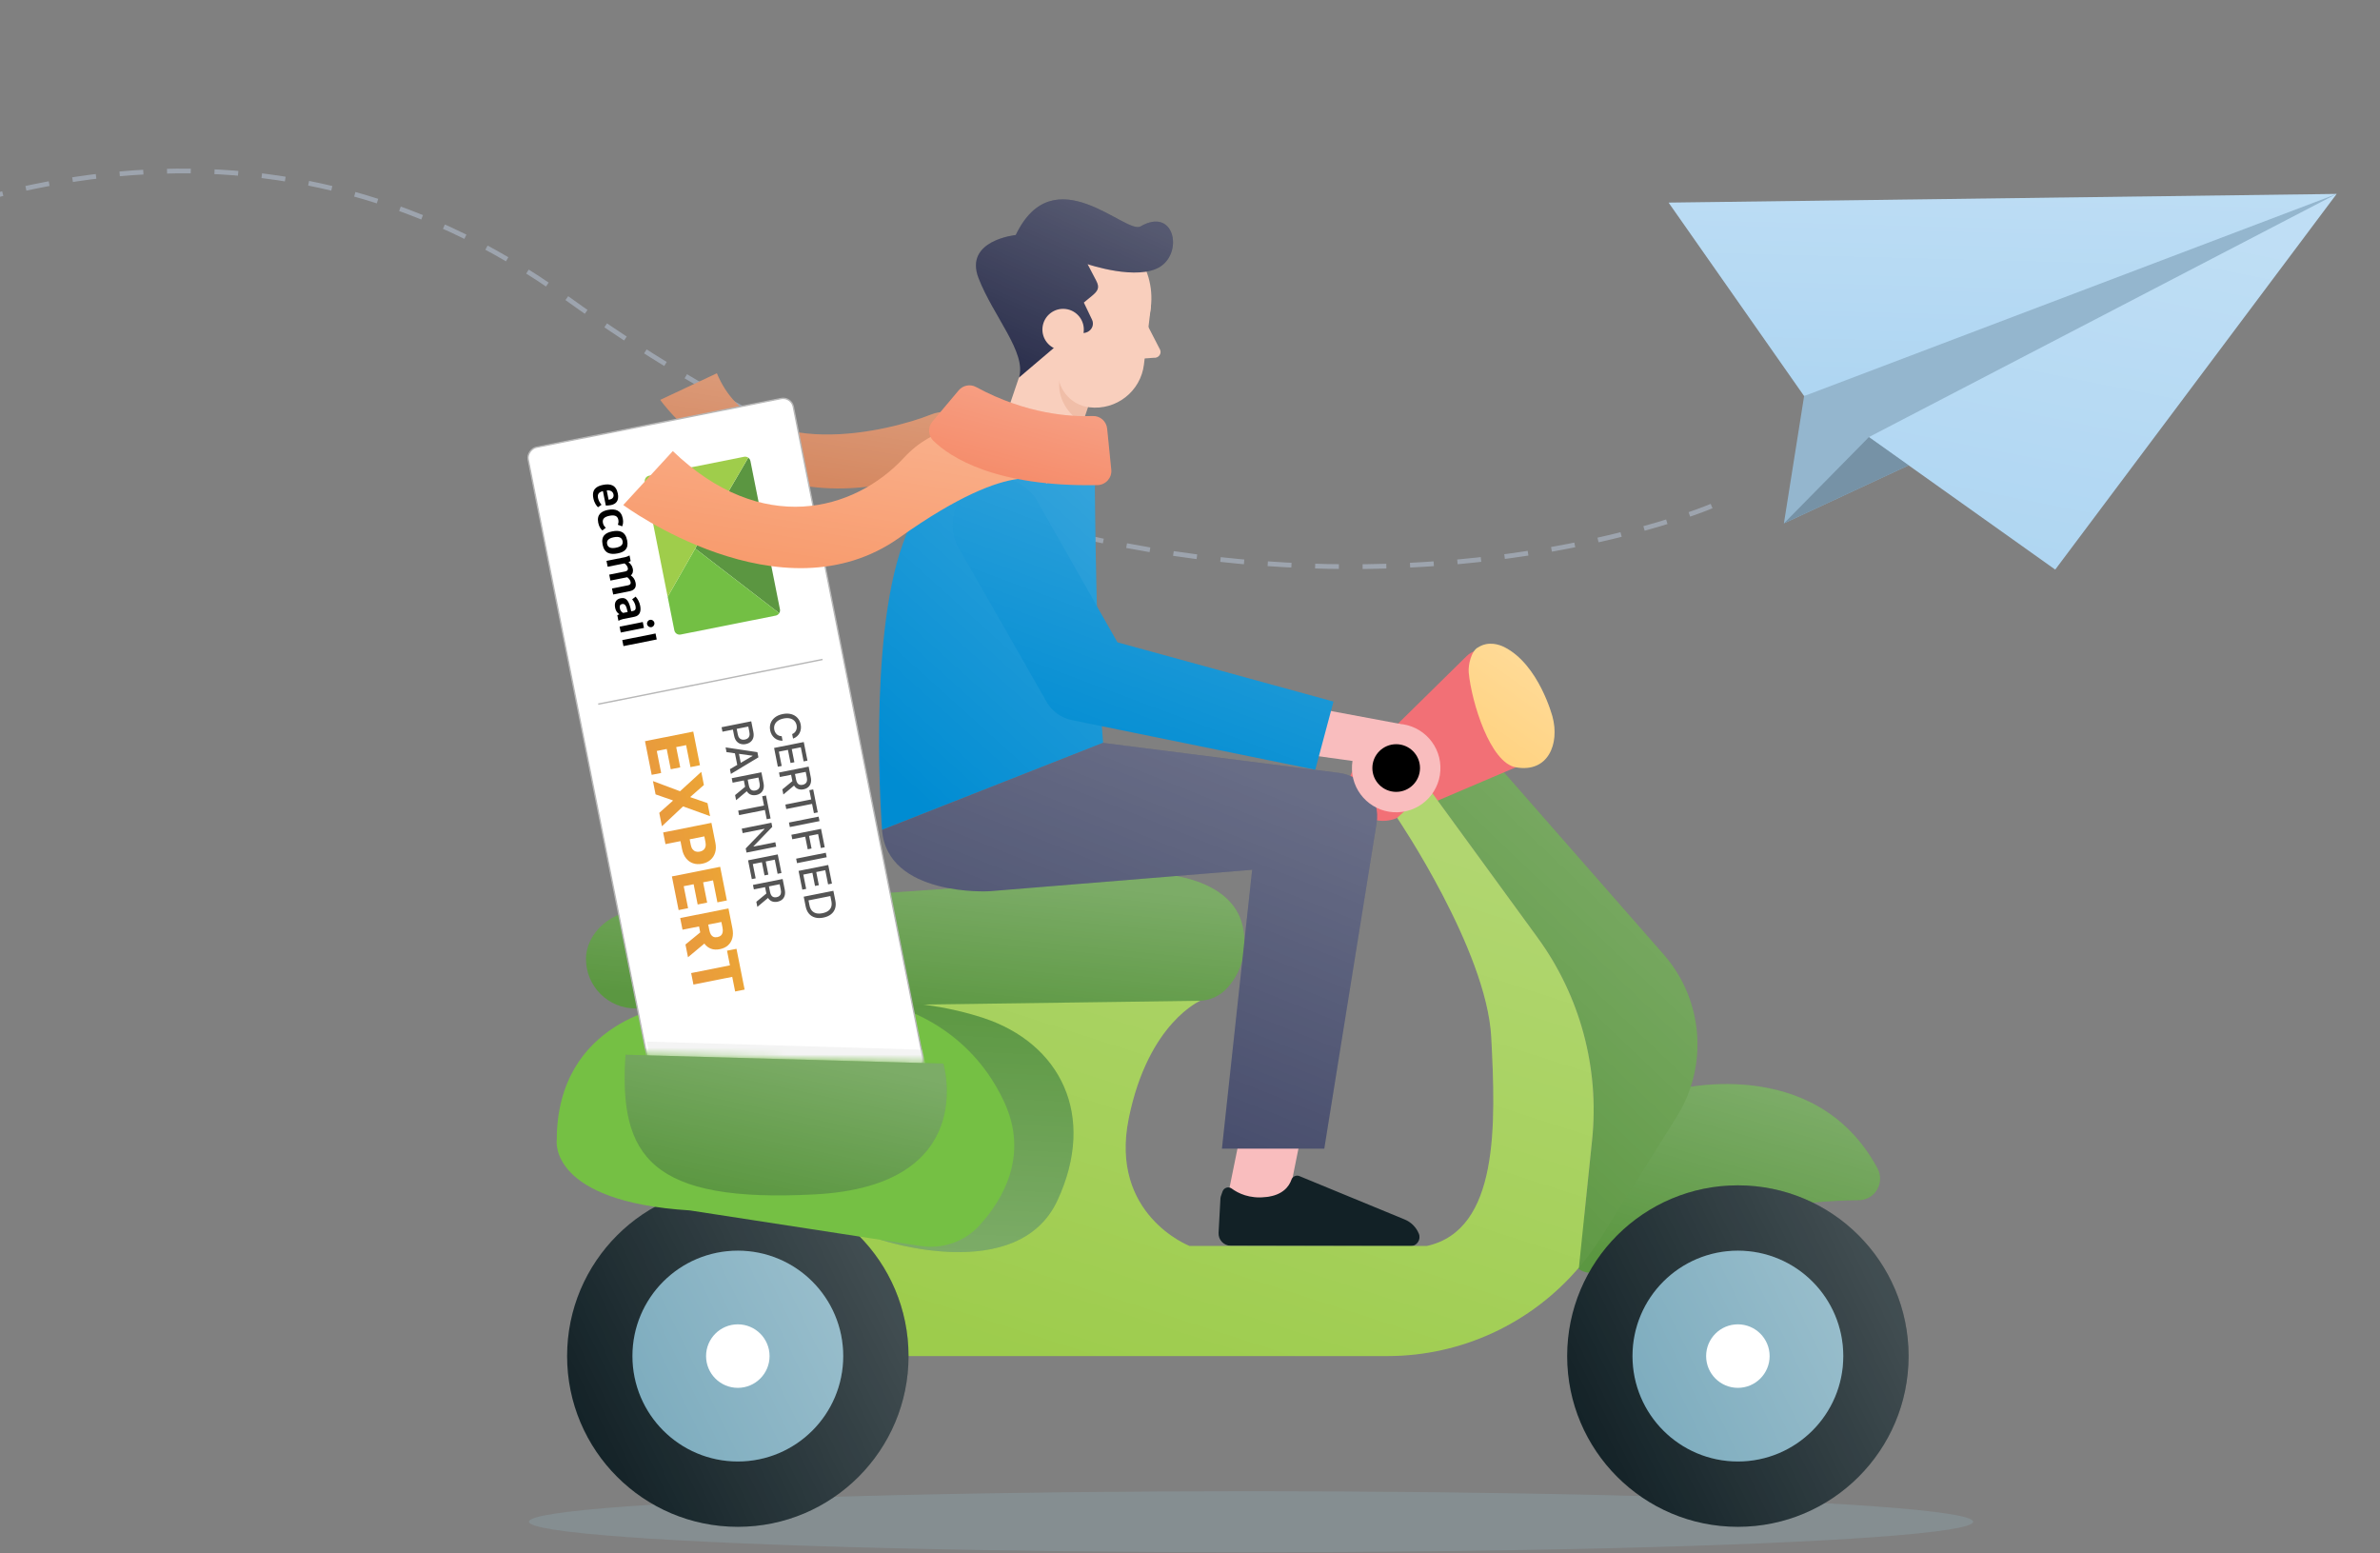 <svg width="351" height="229" viewBox="0 0 351 229" fill="none" xmlns="http://www.w3.org/2000/svg">
<rect x="0" y="0" width="351" height="229" fill="#808080" stroke="none"/>
<path d="M252.423 74.62C252.423 74.62 173.225 108.638 83.56 43.935C-6.104 -20.768 -110.689 102.993 -110.689 102.993" stroke="#9DA4AE" stroke-width="0.7" stroke-linejoin="round" stroke-dasharray="3.5 3.5"/>
<path d="M266.069 58.398L263.088 77.174L316.804 52.174L344.599 28.596L305.673 35.556L266.069 58.398Z" fill="#94B6CE"/>
<path d="M344.599 28.596L303.102 83.988L275.627 64.448L344.599 28.596Z" fill="#AFD6F2"/>
<path d="M344.599 28.596L303.102 83.988L275.627 64.448L344.599 28.596Z" fill="url(#paint0_linear_5614_20061)" fill-opacity="0.2"/>
<path d="M281.485 68.612L275.626 64.448L263.091 77.175L281.485 68.612Z" fill="#7692A6"/>
<path d="M344.599 28.596L266.069 58.399L246.086 29.877L344.599 28.596Z" fill="#AFD6F2"/>
<path d="M344.599 28.596L266.069 58.399L246.086 29.877L344.599 28.596Z" fill="url(#paint1_linear_5614_20061)" fill-opacity="0.2"/>
<circle cx="154.157" cy="77.792" r="5.95" transform="rotate(-6.456 154.157 77.792)" fill="#FFD891" stroke="white" stroke-width="0.7"/>
<ellipse cx="184.5" cy="224.381" rx="106.5" ry="4.5" fill="#94BBCA" fill-opacity="0.23"/>
<path d="M246.7 160.759C246.7 160.759 267.572 155.023 276.886 172.264C278.028 174.38 276.531 176.948 274.128 176.971C266.304 177.047 250.301 178.417 235.986 187.249C234.622 188.09 232.83 187.618 232.064 186.208L230.55 183.417L246.7 160.759Z" fill="#5B9741"/>
<path d="M246.7 160.759C246.7 160.759 267.572 155.023 276.886 172.264C278.028 174.38 276.531 176.948 274.128 176.971C266.304 177.047 250.301 178.417 235.986 187.249C234.622 188.09 232.83 187.618 232.064 186.208L230.55 183.417L246.7 160.759Z" fill="url(#paint2_linear_5614_20061)" fill-opacity="0.2"/>
<path d="M281.476 199.957C281.476 213.861 270.204 225.133 256.3 225.133C242.396 225.133 231.124 213.861 231.124 199.957C231.124 186.053 242.396 174.78 256.3 174.78C270.204 174.78 281.476 186.053 281.476 199.957Z" fill="#122126"/>
<path d="M281.476 199.957C281.476 213.861 270.204 225.133 256.3 225.133C242.396 225.133 231.124 213.861 231.124 199.957C231.124 186.053 242.396 174.78 256.3 174.78C270.204 174.78 281.476 186.053 281.476 199.957Z" fill="url(#paint3_linear_5614_20061)" fill-opacity="0.2"/>
<path d="M271.844 199.956C271.844 208.54 264.884 215.499 256.301 215.499C247.717 215.499 240.758 208.54 240.758 199.956C240.758 191.372 247.717 184.413 256.301 184.413C264.884 184.413 271.844 191.372 271.844 199.956Z" fill="#7DACBE"/>
<path d="M271.844 199.956C271.844 208.54 264.884 215.499 256.301 215.499C247.717 215.499 240.758 208.54 240.758 199.956C240.758 191.372 247.717 184.413 256.301 184.413C264.884 184.413 271.844 191.372 271.844 199.956Z" fill="url(#paint4_linear_5614_20061)" fill-opacity="0.2"/>
<path d="M260.983 199.957C260.983 202.543 258.886 204.64 256.301 204.64C253.713 204.64 251.618 202.543 251.618 199.957C251.618 197.372 253.713 195.275 256.301 195.275C258.886 195.275 260.983 197.372 260.983 199.957Z" fill="white"/>
<path d="M182.99 166.953L180.91 177.187L190.128 176.141L192.153 166.091L182.99 166.953Z" fill="#F9BDBE"/>
<path d="M180.299 175.686C180.498 175.124 181.179 174.903 181.656 175.258C182.595 175.95 184.266 176.779 186.69 176.513C189.208 176.238 190.116 174.915 190.447 173.976C190.619 173.482 191.153 173.218 191.637 173.418L207.161 179.814C208.104 180.203 208.853 180.951 209.244 181.894C209.613 182.778 208.96 183.751 208.002 183.748L181.526 183.689C180.484 183.686 179.656 182.81 179.713 181.771L179.993 176.664C179.996 176.578 180.013 176.495 180.042 176.415L180.299 175.686Z" fill="#122126"/>
<path d="M247.28 164.649C251.987 157.131 251.206 147.414 245.359 140.744L218.065 109.612L210.758 116.296L226.756 138.24C233.031 146.847 235.898 157.475 234.805 168.072L232.859 186.901C234.026 185.533 235.109 184.083 236.079 182.534L247.28 164.649Z" fill="#5C9741"/>
<path d="M247.28 164.649C251.987 157.131 251.206 147.414 245.359 140.744L218.065 109.612L210.758 116.296L226.756 138.24C233.031 146.847 235.898 157.475 234.805 168.072L232.859 186.901C234.026 185.533 235.109 184.083 236.079 182.534L247.28 164.649Z" fill="url(#paint5_linear_5614_20061)" fill-opacity="0.2"/>
<path d="M221.172 97.406C220.15 95.645 217.741 95.322 216.291 96.749L200.443 112.341C198.613 114.122 198.395 116.989 199.935 119.029C201.36 120.914 203.898 121.564 206.055 120.597L225.72 112.215C227.443 111.48 228.134 109.402 227.193 107.782L221.172 97.406Z" fill="#F27076"/>
<path d="M218.033 95.435C216.995 95.918 216.501 98.04 216.61 99.181C217.03 103.536 219.759 112.46 223.549 113.14C228.359 114 230.019 109.624 228.964 105.7C228.964 105.7 226.972 98.029 221.889 95.435C221.169 95.068 219.555 94.484 218.033 95.435Z" fill="#FFD27F"/>
<path d="M218.033 95.435C216.995 95.918 216.501 98.04 216.61 99.181C217.03 103.536 219.759 112.46 223.549 113.14C228.359 114 230.019 109.624 228.964 105.7C228.964 105.7 226.972 98.029 221.889 95.435C221.169 95.068 219.555 94.484 218.033 95.435Z" fill="url(#paint6_linear_5614_20061)" fill-opacity="0.2"/>
<path d="M151.939 67.501C151.939 67.501 143.248 58.749 137.305 61.125C131.361 63.5 111.345 68.615 105.723 55.042L97.374 58.961C97.374 58.961 110.951 78.55 136.526 69.754L151.939 67.501Z" fill="#D4865E"/>
<path d="M151.939 67.501C151.939 67.501 143.248 58.749 137.305 61.125C131.361 63.5 111.345 68.615 105.723 55.042L97.374 58.961C97.374 58.961 110.951 78.55 136.526 69.754L151.939 67.501Z" fill="url(#paint7_linear_5614_20061)" fill-opacity="0.2"/>
<path d="M152.641 67.322L151.831 67.047C149.144 66.136 147.707 63.219 148.62 60.535L154.674 42.691L164.354 45.976L158.007 64.675C157.256 66.888 154.853 68.073 152.641 67.322Z" fill="#F9CFBD"/>
<path d="M156.863 53.901C156.863 53.901 154.176 58.64 159.635 62.474L160.665 59.441L156.863 53.901Z" fill="#F0BEA8"/>
<path d="M162.681 109.538L130.086 122.367C130.086 122.367 127.931 94.66 133.144 80.208C138.903 64.249 145.039 60.921 151.178 61.355L149.522 61.404C158.681 62.052 162.119 62.864 161.47 72.025C161.47 72.025 161.634 96.838 162.681 109.538Z" fill="#008CD2"/>
<path d="M162.681 109.538L130.086 122.367C130.086 122.367 127.931 94.66 133.144 80.208C138.903 64.249 145.039 60.921 151.178 61.355L149.522 61.404C158.681 62.052 162.119 62.864 161.47 72.025C161.47 72.025 161.634 96.838 162.681 109.538Z" fill="url(#paint8_linear_5614_20061)" fill-opacity="0.2"/>
<path d="M226.755 138.241L210.757 116.296L206.056 120.599C206.056 120.599 219.248 140.064 219.926 152.923C220.602 165.782 221.11 181.346 210.45 183.716H175.431C175.431 183.716 163.586 179.147 166.463 164.934C169.339 150.724 177.123 147.509 177.123 147.509L109.972 147.991L108.814 199.955H204.616C215.578 199.955 225.865 195.109 232.858 186.901L234.804 168.072C235.899 157.475 233.033 146.847 226.755 138.241Z" fill="#9DCC4C"/>
<path d="M226.755 138.241L210.757 116.296L206.056 120.599C206.056 120.599 219.248 140.064 219.926 152.923C220.602 165.782 221.11 181.346 210.45 183.716H175.431C175.431 183.716 163.586 179.147 166.463 164.934C169.339 150.724 177.123 147.509 177.123 147.509L109.972 147.991L108.814 199.955H204.616C215.578 199.955 225.865 195.109 232.858 186.901L234.804 168.072C235.899 157.475 233.033 146.847 226.755 138.241Z" fill="url(#paint9_linear_5614_20061)" fill-opacity="0.2"/>
<path d="M133.989 199.957C133.989 213.861 122.716 225.133 108.812 225.133C94.909 225.133 83.636 213.861 83.636 199.957C83.636 186.053 94.909 174.78 108.812 174.78C122.716 174.78 133.989 186.053 133.989 199.957Z" fill="#122126"/>
<path d="M133.989 199.957C133.989 213.861 122.716 225.133 108.812 225.133C94.909 225.133 83.636 213.861 83.636 199.957C83.636 186.053 94.909 174.78 108.812 174.78C122.716 174.78 133.989 186.053 133.989 199.957Z" fill="url(#paint10_linear_5614_20061)" fill-opacity="0.2"/>
<path d="M124.356 199.956C124.356 208.54 117.397 215.499 108.813 215.499C100.229 215.499 93.27 208.54 93.27 199.956C93.27 191.372 100.229 184.413 108.813 184.413C117.397 184.413 124.356 191.372 124.356 199.956Z" fill="#7DACBE"/>
<path d="M124.356 199.956C124.356 208.54 117.397 215.499 108.813 215.499C100.229 215.499 93.27 208.54 93.27 199.956C93.27 191.372 100.229 184.413 108.813 184.413C117.397 184.413 124.356 191.372 124.356 199.956Z" fill="url(#paint11_linear_5614_20061)" fill-opacity="0.2"/>
<path d="M113.495 199.957C113.495 202.543 111.399 204.64 108.813 204.64C106.229 204.64 104.131 202.543 104.131 199.957C104.131 197.372 106.229 195.275 108.813 195.275C111.399 195.275 113.495 197.372 113.495 199.957Z" fill="white"/>
<path d="M129.918 182.82C129.918 182.82 150.122 189.56 155.951 177.004C161.783 164.445 156.364 153.829 145 150.092C133.641 146.353 121.27 147.846 121.27 147.846L129.918 182.82Z" fill="#5B9741"/>
<path d="M129.918 182.82C129.918 182.82 150.122 189.56 155.951 177.004C161.783 164.445 156.364 153.829 145 150.092C133.641 146.353 121.27 147.846 121.27 147.846L129.918 182.82Z" fill="url(#paint12_linear_5614_20061)" fill-opacity="0.2"/>
<path d="M99.038 148.256C99.038 148.256 82.106 150.256 82.106 168.171C82.106 168.171 80.899 177.185 101.737 178.478L135.772 183.721C138.987 184.216 142.257 183.104 144.446 180.696C147.917 176.879 151.747 170.394 148.117 162.528C142.228 149.765 129.919 147.847 129.919 147.847L99.038 148.256Z" fill="#75C044"/>
<path d="M86.422 141.411C86.422 145.455 89.717 148.727 93.761 148.696L176.762 147.569C178.399 147.557 179.954 146.858 181.037 145.63C182.578 143.89 184.19 140.937 183.295 136.664C181.734 129.21 170.989 128.863 170.989 128.863L95.098 134.139C90.235 134.038 86.422 137.56 86.422 141.411Z" fill="#5B9741"/>
<path d="M86.422 141.411C86.422 145.455 89.717 148.727 93.761 148.696L176.762 147.569C178.399 147.557 179.954 146.858 181.037 145.63C182.578 143.89 184.19 140.937 183.295 136.664C181.734 129.21 170.989 128.863 170.989 128.863L95.098 134.139C90.235 134.038 86.422 137.56 86.422 141.411Z" fill="url(#paint13_linear_5614_20061)" fill-opacity="0.2"/>
<path d="M162.681 109.538L197.459 113.964C201.077 114.424 203.594 117.788 203.016 121.387L195.304 169.368H180.21L184.667 128.254L145.868 131.417C145.868 131.417 130.852 132.238 130.086 122.368L162.681 109.538Z" fill="#424868"/>
<path d="M162.681 109.538L197.459 113.964C201.077 114.424 203.594 117.788 203.016 121.387L195.304 169.368H180.21L184.667 128.254L145.868 131.417C145.868 131.417 130.852 132.238 130.086 122.368L162.681 109.538Z" fill="url(#paint14_linear_5614_20061)" fill-opacity="0.2"/>
<path d="M212.43 112.984C212.576 116.587 209.776 119.626 206.173 119.77C202.57 119.916 199.531 117.116 199.387 113.513C199.241 109.91 202.042 106.873 205.646 106.727C209.247 106.583 212.284 109.384 212.43 112.984Z" fill="#F9BDBE"/>
<path d="M202.395 113.248C202.395 111.306 203.969 109.734 205.909 109.734C207.848 109.734 209.422 111.306 209.422 113.248C209.422 115.191 207.848 116.763 205.909 116.763C203.969 116.763 202.395 115.191 202.395 113.248Z" fill="black"/>
<path d="M206.532 106.752L192.228 104.084L189.584 110.831L200.443 112.339L206.532 106.752Z" fill="#F9BDBE"/>
<path d="M164.8 94.715L153.129 74.218C151.374 70.802 147.202 69.547 143.917 71.446C140.669 73.324 139.554 77.56 141.441 80.85L154.069 102.986L154.197 103.235C154.978 104.738 156.403 105.873 158.17 106.199L193.974 113.498L196.658 103.449L164.8 94.715Z" fill="#008CD2"/>
<path d="M164.8 94.715L153.129 74.218C151.374 70.802 147.202 69.547 143.917 71.446C140.669 73.324 139.554 77.56 141.441 80.85L154.069 102.986L154.197 103.235C154.978 104.738 156.403 105.873 158.17 106.199L193.974 113.498L196.658 103.449L164.8 94.715Z" fill="url(#paint15_linear_5614_20061)" fill-opacity="0.2"/>
<path d="M162.499 107.081L159.233 106.367C156.958 105.87 155 104.436 153.839 102.417L141.44 80.851M161.237 88.457L156.65 80.402" stroke="#005E8F" stroke-width="0.001" stroke-miterlimit="10" stroke-linecap="round" stroke-linejoin="round"/>
<mask id="mask0_5614_20061" style="mask-type:alpha" maskUnits="userSpaceOnUse" x="71" y="53" width="70" height="104">
<rect x="74.276" y="53.901" width="66.431" height="100.936" transform="rotate(1.56 74.276 53.901)" fill="#D9D9D9"/>
</mask>
<g mask="url(#mask0_5614_20061)">
<rect x="116.698" y="58.466" width="100.92" height="39.869" rx="1.533" transform="rotate(78.74 116.698 58.466)" fill="white" stroke="#B7B7B7" stroke-width="0.204"/>
<g clip-path="url(#clip0_5614_20061)">
<path d="M114.919 90.415L102.527 80.88L110.353 67.486C110.517 67.604 110.631 67.779 110.672 67.976L115.025 89.84C115.062 90.038 115.025 90.244 114.919 90.415Z" fill="#5B9641"/>
<path d="M114.402 90.772L100.376 93.564C100.171 93.605 99.958 93.561 99.784 93.444C99.611 93.327 99.49 93.146 99.45 92.941L98.467 88L102.527 80.88L114.919 90.415C114.861 90.506 114.785 90.585 114.697 90.646C114.608 90.707 114.508 90.75 114.402 90.772V90.772Z" fill="#73BF44"/>
<path d="M98.467 88L95.097 71.076C95.056 70.871 95.097 70.658 95.213 70.483C95.328 70.309 95.508 70.187 95.714 70.145L109.74 67.353C109.846 67.332 109.954 67.334 110.06 67.356C110.165 67.379 110.265 67.423 110.353 67.484L102.527 80.879L98.467 88Z" fill="#9FCD4B"/>
<path d="M88.935 71.496C89.979 71.288 90.861 71.487 91.116 72.768C91.33 73.842 90.838 74.33 90.103 74.477C89.852 74.521 89.598 74.543 89.343 74.544L88.92 72.417C88.365 72.55 88.075 72.822 88.196 73.433C88.278 73.804 88.457 74.146 88.715 74.424L88.192 74.796C87.984 74.592 87.649 74.177 87.505 73.456C87.239 72.117 88.031 71.676 88.935 71.496ZM89.753 73.682C89.857 73.669 89.872 73.666 89.946 73.651C90.299 73.581 90.561 73.322 90.478 72.903C90.39 72.463 89.994 72.242 89.482 72.321L89.753 73.682Z" fill="black"/>
<path d="M89.655 75.185C90.714 74.974 91.605 75.225 91.848 76.446C91.957 76.991 91.859 77.385 91.758 77.607L91.115 77.375C91.217 77.141 91.243 76.882 91.19 76.633C91.067 76.015 90.557 75.918 89.888 76.051C89.064 76.215 88.812 76.564 88.92 77.108C88.97 77.388 89.124 77.639 89.351 77.811L88.843 78.217C88.639 78.052 88.35 77.704 88.225 77.071C87.978 75.83 88.75 75.365 89.655 75.185Z" fill="black"/>
<path d="M90.301 78.353C91.345 78.146 92.224 78.331 92.492 79.677C92.747 80.957 92.071 81.405 91.093 81.6C90.018 81.814 89.13 81.616 88.868 80.299C88.606 78.982 89.374 78.538 90.301 78.353ZM90.849 80.761C91.629 80.606 91.915 80.273 91.817 79.781C91.712 79.251 91.276 79.07 90.52 79.22C89.718 79.38 89.442 79.726 89.539 80.211C89.635 80.697 90.04 80.923 90.849 80.761V80.761Z" fill="black"/>
<path d="M92.175 82.158C92.408 82.103 92.633 82.017 92.843 81.902L93.009 82.734L92.688 82.889C92.976 83.107 93.236 83.415 93.324 83.857C93.419 84.335 93.26 84.68 93.031 84.841C93.365 85.088 93.63 85.394 93.734 85.917C93.863 86.565 93.626 87.024 92.824 87.183L90.432 87.659L90.257 86.778L92.597 86.312C92.898 86.252 93.062 86.112 93.002 85.81C92.946 85.531 92.739 85.296 92.511 85.112L90.024 85.608L89.85 84.732L92.175 84.269C92.449 84.214 92.658 84.081 92.593 83.757C92.543 83.507 92.357 83.261 92.105 83.074L89.618 83.569L89.445 82.701L92.175 82.158Z" fill="black"/>
<path d="M91.543 88.211C92.441 88.033 92.81 88.732 93.09 90.137L93.356 90.085C93.731 90.01 93.803 89.751 93.724 89.353C93.649 88.978 93.481 88.675 93.23 88.373L93.74 87.973C94.084 88.347 94.316 88.81 94.411 89.308C94.576 90.14 94.368 90.786 93.559 90.947L91.88 91.281C91.646 91.341 91.42 91.427 91.205 91.538L91.041 90.714L91.354 90.567C91.147 90.448 90.84 90.213 90.716 89.593C90.558 88.79 90.912 88.337 91.543 88.211ZM91.897 90.375L92.561 90.243C92.391 89.389 92.201 88.975 91.745 89.066C91.459 89.123 91.341 89.331 91.413 89.691C91.487 90.074 91.714 90.289 91.898 90.375L91.897 90.375Z" fill="black"/>
<path d="M94.971 92.586L94.798 91.718L91.376 92.399L91.549 93.267L94.971 92.586Z" fill="black"/>
<path d="M96.68 93.408L96.855 94.291L91.948 95.268L91.772 94.385L96.68 93.408Z" fill="black"/>
<path d="M95.431 92.042C95.49 92.339 95.779 92.532 96.076 92.473C96.372 92.413 96.565 92.125 96.506 91.828C96.447 91.532 96.158 91.339 95.862 91.398C95.565 91.457 95.372 91.746 95.431 92.042Z" fill="black"/>
</g>
<path d="M116.959 108.909L116.826 108.242C116.964 108.188 117.079 108.115 117.174 108.024C117.268 107.933 117.343 107.829 117.398 107.713C117.454 107.597 117.488 107.472 117.502 107.339C117.515 107.208 117.508 107.072 117.481 106.933C117.43 106.68 117.322 106.467 117.156 106.293C116.989 106.12 116.772 106.001 116.504 105.934C116.237 105.869 115.926 105.872 115.573 105.942C115.217 106.013 114.928 106.13 114.706 106.292C114.484 106.456 114.33 106.651 114.244 106.875C114.159 107.099 114.141 107.336 114.19 107.585C114.218 107.724 114.262 107.851 114.324 107.967C114.388 108.085 114.466 108.187 114.56 108.273C114.655 108.36 114.762 108.427 114.883 108.476C115.005 108.525 115.139 108.55 115.284 108.549L115.414 109.216C115.192 109.223 114.981 109.194 114.779 109.127C114.58 109.062 114.399 108.962 114.236 108.829C114.075 108.697 113.938 108.536 113.827 108.346C113.715 108.157 113.635 107.942 113.587 107.701C113.512 107.322 113.534 106.967 113.655 106.635C113.776 106.303 113.988 106.018 114.291 105.78C114.593 105.543 114.977 105.379 115.443 105.286C115.91 105.193 116.328 105.199 116.696 105.303C117.066 105.407 117.371 105.589 117.609 105.85C117.849 106.11 118.007 106.429 118.082 106.806C118.128 107.038 118.138 107.261 118.111 107.476C118.085 107.691 118.025 107.892 117.928 108.078C117.834 108.264 117.705 108.428 117.542 108.57C117.381 108.712 117.187 108.825 116.959 108.909ZM114.164 110.286L118.539 109.415L119.085 112.158L118.517 112.271L118.102 110.188L116.769 110.454L117.155 112.394L116.589 112.506L116.203 110.567L114.864 110.833L115.283 112.942L114.715 113.055L114.164 110.286ZM114.886 113.911L119.261 113.04L119.571 114.599C119.639 114.938 119.636 115.231 119.564 115.478C119.492 115.726 119.364 115.927 119.179 116.079C118.996 116.231 118.77 116.333 118.501 116.387C118.233 116.44 117.986 116.431 117.76 116.359C117.536 116.288 117.345 116.151 117.188 115.949C117.031 115.748 116.919 115.478 116.851 115.139L116.616 113.957L117.184 113.844L117.408 114.966C117.45 115.179 117.515 115.347 117.603 115.469C117.691 115.592 117.8 115.673 117.929 115.712C118.059 115.752 118.205 115.755 118.369 115.723C118.534 115.69 118.671 115.629 118.779 115.541C118.888 115.454 118.961 115.337 118.998 115.189C119.037 115.042 119.034 114.859 118.991 114.642L118.826 113.813L115.017 114.571L114.886 113.911ZM117.289 115.678L115.531 117.152L115.381 116.4L117.144 114.947L117.289 115.678ZM119.361 116.514L119.93 116.401L120.604 119.787L120.036 119.9L119.764 118.535L115.957 119.293L115.826 118.635L119.633 117.877L119.361 116.514ZM120.86 121.075L116.485 121.946L116.354 121.285L120.729 120.414L120.86 121.075ZM116.713 123.087L121.088 122.216L121.628 124.929L121.059 125.042L120.651 122.99L119.318 123.255L119.688 125.113L119.122 125.226L118.752 123.368L116.844 123.747L116.713 123.087ZM121.921 126.401L117.546 127.272L117.414 126.612L121.789 125.741L121.921 126.401ZM117.773 128.414L122.148 127.543L122.694 130.286L122.126 130.399L121.711 128.316L120.378 128.582L120.764 130.521L120.198 130.634L119.812 128.694L118.473 128.961L118.892 131.069L118.324 131.183L117.773 128.414ZM118.813 133.635L118.531 132.219L122.906 131.348L123.197 132.809C123.282 133.238 123.268 133.623 123.154 133.966C123.041 134.308 122.838 134.594 122.545 134.822C122.253 135.052 121.88 135.212 121.425 135.303C120.97 135.394 120.561 135.388 120.201 135.287C119.84 135.187 119.541 134.998 119.302 134.72C119.064 134.441 118.901 134.08 118.813 133.635ZM119.239 132.764L119.382 133.484C119.448 133.818 119.566 134.082 119.736 134.278C119.906 134.473 120.122 134.602 120.383 134.664C120.646 134.726 120.95 134.722 121.296 134.653C121.639 134.585 121.92 134.472 122.137 134.315C122.355 134.159 122.504 133.961 122.585 133.722C122.666 133.482 122.675 133.202 122.612 132.883L122.46 132.123L119.239 132.764ZM106.418 107.23L110.793 106.358L111.103 107.918C111.171 108.258 111.165 108.553 111.086 108.801C111.007 109.049 110.87 109.25 110.678 109.404C110.486 109.558 110.256 109.661 109.989 109.714C109.719 109.768 109.466 109.76 109.229 109.69C108.993 109.622 108.79 109.487 108.62 109.287C108.452 109.088 108.334 108.82 108.266 108.481L108.053 107.408L108.612 107.297L108.814 108.309C108.857 108.524 108.928 108.691 109.029 108.811C109.131 108.929 109.253 109.007 109.395 109.044C109.538 109.081 109.691 109.083 109.856 109.05C110.022 109.017 110.162 108.957 110.278 108.869C110.393 108.78 110.474 108.661 110.52 108.512C110.566 108.363 110.567 108.179 110.523 107.96L110.358 107.131L106.549 107.89L106.418 107.23ZM107.15 110.906L107.01 110.205L111.699 110.908L111.851 111.671L107.789 114.116L107.65 113.416L110.984 111.466L110.977 111.432L107.15 110.906ZM108.886 110.682L109.339 112.955L108.784 113.065L108.331 110.793L108.886 110.682ZM107.915 114.748L112.29 113.877L112.6 115.437C112.668 115.775 112.665 116.068 112.593 116.315C112.521 116.563 112.393 116.764 112.209 116.916C112.026 117.068 111.8 117.171 111.53 117.224C111.263 117.277 111.016 117.268 110.79 117.196C110.565 117.125 110.375 116.989 110.217 116.786C110.06 116.585 109.948 116.315 109.88 115.976L109.645 114.794L110.214 114.681L110.437 115.803C110.479 116.016 110.545 116.184 110.632 116.306C110.721 116.429 110.829 116.51 110.959 116.55C111.088 116.589 111.234 116.592 111.398 116.56C111.563 116.527 111.7 116.466 111.808 116.378C111.917 116.291 111.99 116.174 112.027 116.026C112.066 115.879 112.064 115.697 112.02 115.479L111.855 114.65L108.046 115.408L107.915 114.748ZM110.319 116.515L108.56 117.989L108.41 117.237L110.173 115.784L110.319 116.515ZM112.403 117.411L112.971 117.298L113.645 120.684L113.077 120.797L112.805 119.432L108.998 120.19L108.867 119.532L112.674 118.774L112.403 117.411ZM114.473 124.843L110.098 125.714L109.977 125.107L112.743 122.245L112.735 122.204L109.526 122.843L109.395 122.183L113.77 121.312L113.892 121.923L111.122 124.788L111.13 124.829L114.343 124.189L114.473 124.843ZM110.326 126.857L114.701 125.986L115.247 128.729L114.679 128.842L114.264 126.76L112.931 127.025L113.317 128.965L112.751 129.077L112.365 127.138L111.025 127.404L111.445 129.513L110.877 129.626L110.326 126.857ZM111.047 130.482L115.422 129.611L115.733 131.17C115.8 131.509 115.798 131.802 115.726 132.049C115.654 132.297 115.526 132.498 115.341 132.65C115.158 132.802 114.932 132.904 114.663 132.958C114.395 133.011 114.148 133.002 113.922 132.93C113.698 132.859 113.507 132.723 113.35 132.52C113.193 132.319 113.08 132.049 113.013 131.71L112.778 130.528L113.346 130.415L113.569 131.537C113.612 131.75 113.677 131.918 113.765 132.04C113.853 132.163 113.962 132.244 114.091 132.283C114.22 132.323 114.367 132.326 114.531 132.294C114.696 132.261 114.833 132.2 114.941 132.112C115.049 132.025 115.122 131.908 115.16 131.76C115.198 131.613 115.196 131.431 115.153 131.213L114.988 130.384L111.179 131.142L111.047 130.482ZM113.451 132.249L111.693 133.723L111.543 132.971L113.306 131.518L113.451 132.249Z" fill="#545454"/>
<path d="M95.123 109.289L102.24 107.872L103.228 112.834L101.831 113.112L101.186 109.87L99.726 110.161L100.321 113.149L98.921 113.428L98.326 110.439L96.863 110.731L97.508 113.973L96.111 114.251L95.123 109.289ZM103.809 115.75L101.819 117.497L101.83 117.553L104.34 118.419L104.723 120.344L100.737 118.905L97.62 121.83L97.227 119.857L99.234 118.07L99.223 118.014L96.685 117.132L96.295 115.172L100.292 116.67L103.422 113.811L103.809 115.75ZM97.803 122.748L104.92 121.331L105.505 124.271C105.611 124.804 105.598 125.285 105.467 125.713C105.338 126.143 105.11 126.501 104.781 126.785C104.454 127.069 104.047 127.26 103.558 127.357C103.067 127.455 102.616 127.433 102.205 127.291C101.796 127.151 101.452 126.903 101.171 126.547C100.891 126.191 100.696 125.74 100.588 125.196L100.227 123.382L101.582 123.112L101.88 124.606C101.931 124.866 102.02 125.073 102.145 125.229C102.27 125.387 102.423 125.495 102.603 125.553C102.785 125.611 102.985 125.618 103.203 125.575C103.423 125.531 103.604 125.448 103.746 125.326C103.89 125.203 103.989 125.045 104.042 124.851C104.095 124.658 104.096 124.433 104.044 124.175L103.876 123.327L98.145 124.468L97.803 122.748ZM99.093 129.23L106.21 127.813L107.198 132.775L105.801 133.053L105.156 129.811L103.696 130.101L104.291 133.09L102.891 133.369L102.296 130.38L100.833 130.672L101.478 133.914L100.081 134.192L99.093 129.23ZM100.315 135.367L107.432 133.95L108.017 136.89C108.123 137.423 108.119 137.902 108.004 138.327C107.891 138.754 107.677 139.108 107.363 139.39C107.05 139.671 106.651 139.86 106.164 139.957C105.671 140.056 105.23 140.031 104.842 139.885C104.456 139.737 104.134 139.484 103.874 139.124C103.617 138.763 103.434 138.312 103.326 137.77L102.956 135.91L104.311 135.641L104.618 137.18C104.669 137.439 104.746 137.649 104.848 137.81C104.952 137.972 105.083 138.084 105.24 138.147C105.4 138.209 105.589 138.219 105.809 138.175C106.029 138.131 106.202 138.05 106.328 137.931C106.456 137.811 106.538 137.656 106.575 137.466C106.614 137.275 106.608 137.051 106.557 136.794L106.388 135.946L100.658 137.087L100.315 135.367ZM104.366 138.726L101.466 141.146L101.092 139.269L103.999 136.884L104.366 138.726ZM107.22 140.181L108.617 139.903L109.815 145.918L108.418 146.196L107.988 144.038L102.268 145.177L101.931 143.481L107.651 142.342L107.22 140.181Z" fill="url(#paint16_linear_5614_20061)"/>
<line x1="121.311" y1="97.239" x2="88.225" y2="103.827" stroke="#B7B7B7" stroke-width="0.204"/>
</g>
<path d="M95.4 153.581L136.034 154.781L137.579 162.354L96.932 161.866L95.4 153.581Z" fill="#D9D9D9" fill-opacity="0.3"/>
<path d="M92.251 155.52L139.126 156.827C139.126 156.827 144.521 174.803 120.241 176.11C95.961 177.415 91.239 170.553 92.251 155.52Z" fill="#5B9741"/>
<path d="M92.251 155.52L139.126 156.827C139.126 156.827 144.521 174.803 120.241 176.11C95.961 177.415 91.239 170.553 92.251 155.52Z" fill="url(#paint17_linear_5614_20061)" fill-opacity="0.2"/>
<path d="M155.897 65.611C155.897 65.611 142.157 57.951 133.317 67.492C125.976 75.412 112.326 79.097 99.226 66.516L91.92 74.466C91.92 74.466 115.17 91.7 132.65 79.27C150.13 66.837 154.418 71.303 154.418 71.303L155.897 65.611Z" fill="#F89B6D"/>
<path d="M155.897 65.611C155.897 65.611 142.157 57.951 133.317 67.492C125.976 75.412 112.326 79.097 99.226 66.516L91.92 74.466C91.92 74.466 115.17 91.7 132.65 79.27C150.13 66.837 154.418 71.303 154.418 71.303L155.897 65.611Z" fill="url(#paint18_linear_5614_20061)" fill-opacity="0.2"/>
<path d="M169.726 45.303C168.994 51.392 163.462 55.737 157.373 55.005C151.283 54.273 146.938 48.741 147.67 42.652C148.402 36.562 153.933 32.217 160.024 32.949C166.113 33.68 170.458 39.212 169.726 45.303Z" fill="#F9CFBD"/>
<path d="M160.658 60.058C157.766 59.71 155.705 57.084 156.051 54.192L157.321 43.634L169.745 45.128L168.71 53.733C168.234 57.704 164.628 60.535 160.658 60.058Z" fill="#F9CFBD"/>
<path d="M141.383 57.564L137.506 62.173C136.803 63.008 136.872 64.234 137.657 64.996C140.13 67.396 146.751 71.81 161.847 71.531C163.062 71.508 164.013 70.46 163.889 69.252L163.278 63.201C163.167 62.112 162.238 61.3 161.14 61.344C158.013 61.474 151.425 61.13 143.926 57.06C143.074 56.599 142.006 56.821 141.383 57.564Z" fill="#F58A68"/>
<path d="M141.383 57.564L137.506 62.173C136.803 63.008 136.872 64.234 137.657 64.996C140.13 67.396 146.751 71.81 161.847 71.531C163.062 71.508 164.013 70.46 163.889 69.252L163.278 63.201C163.167 62.112 162.238 61.3 161.14 61.344C158.013 61.474 151.425 61.13 143.926 57.06C143.074 56.599 142.006 56.821 141.383 57.564Z" fill="url(#paint19_linear_5614_20061)" fill-opacity="0.2"/>
<path d="M169.108 47.727L171.089 51.566C171.361 52.185 170.834 52.843 170.131 52.757L167.275 52.948L169.108 47.727Z" fill="#F9CFBD"/>
<path d="M150.264 55.687L156.535 50.356L157.517 48.184L159.015 48.937C159.507 49.185 160.105 49.149 160.56 48.845C161.135 48.461 161.341 47.747 161.051 47.141L159.84 44.61L161.016 43.646C161.939 42.889 162.205 42.416 161.664 41.38L160.396 38.952C160.396 38.952 167.828 41.489 171.163 39.287C174.498 37.086 173.154 30.513 168.208 33.382C166.034 34.645 155.427 22.932 149.798 34.653C149.798 34.653 142.154 35.419 144.312 41.006C146.467 46.595 151.473 52.066 150.264 55.687Z" fill="#2C304D"/>
<path d="M150.264 55.687L156.535 50.356L157.517 48.184L159.015 48.937C159.507 49.185 160.105 49.149 160.56 48.845C161.135 48.461 161.341 47.747 161.051 47.141L159.84 44.61L161.016 43.646C161.939 42.889 162.205 42.416 161.664 41.38L160.396 38.952C160.396 38.952 167.828 41.489 171.163 39.287C174.498 37.086 173.154 30.513 168.208 33.382C166.034 34.645 155.427 22.932 149.798 34.653C149.798 34.653 142.154 35.419 144.312 41.006C146.467 46.595 151.473 52.066 150.264 55.687Z" fill="url(#paint20_linear_5614_20061)" fill-opacity="0.2"/>
<path d="M159.818 48.955C159.617 50.63 158.097 51.822 156.424 51.621C154.751 51.422 153.555 49.9 153.756 48.227C153.96 46.552 155.479 45.36 157.152 45.561C158.826 45.76 160.019 47.282 159.818 48.955Z" fill="#F9CFBD"/>
<defs>
<linearGradient id="paint0_linear_5614_20061" x1="327.638" y1="34.979" x2="317.247" y2="87.557" gradientUnits="userSpaceOnUse">
<stop stop-color="white"/>
<stop offset="1" stop-color="white" stop-opacity="0"/>
</linearGradient>
<linearGradient id="paint1_linear_5614_20061" x1="320.052" y1="23.114" x2="319.144" y2="57.694" gradientUnits="userSpaceOnUse">
<stop stop-color="white"/>
<stop offset="1" stop-color="white" stop-opacity="0"/>
</linearGradient>
<linearGradient id="paint2_linear_5614_20061" x1="265.982" y1="162.192" x2="257.511" y2="191.333" gradientUnits="userSpaceOnUse">
<stop stop-color="white"/>
<stop offset="1" stop-color="white" stop-opacity="0"/>
</linearGradient>
<linearGradient id="paint3_linear_5614_20061" x1="277.227" y1="186.951" x2="231.039" y2="209.499" gradientUnits="userSpaceOnUse">
<stop stop-color="white"/>
<stop offset="1" stop-color="white" stop-opacity="0"/>
</linearGradient>
<linearGradient id="paint4_linear_5614_20061" x1="269.22" y1="191.927" x2="240.705" y2="205.847" gradientUnits="userSpaceOnUse">
<stop stop-color="white"/>
<stop offset="1" stop-color="white" stop-opacity="0"/>
</linearGradient>
<linearGradient id="paint5_linear_5614_20061" x1="240.774" y1="116.135" x2="196.928" y2="162.135" gradientUnits="userSpaceOnUse">
<stop stop-color="white"/>
<stop offset="1" stop-color="white" stop-opacity="0"/>
</linearGradient>
<linearGradient id="paint6_linear_5614_20061" x1="226.205" y1="96.466" x2="216.394" y2="110.36" gradientUnits="userSpaceOnUse">
<stop stop-color="white"/>
<stop offset="1" stop-color="white" stop-opacity="0"/>
</linearGradient>
<linearGradient id="paint7_linear_5614_20061" x1="138.75" y1="56.476" x2="135.885" y2="75.332" gradientUnits="userSpaceOnUse">
<stop stop-color="white"/>
<stop offset="1" stop-color="white" stop-opacity="0"/>
</linearGradient>
<linearGradient id="paint8_linear_5614_20061" x1="154.696" y1="66.472" x2="120.207" y2="104.704" gradientUnits="userSpaceOnUse">
<stop stop-color="white"/>
<stop offset="1" stop-color="white" stop-opacity="0"/>
</linearGradient>
<linearGradient id="paint9_linear_5614_20061" x1="204.523" y1="123.357" x2="176.69" y2="209.379" gradientUnits="userSpaceOnUse">
<stop stop-color="white"/>
<stop offset="1" stop-color="white" stop-opacity="0"/>
</linearGradient>
<linearGradient id="paint10_linear_5614_20061" x1="129.739" y1="186.951" x2="83.551" y2="209.499" gradientUnits="userSpaceOnUse">
<stop stop-color="white"/>
<stop offset="1" stop-color="white" stop-opacity="0"/>
</linearGradient>
<linearGradient id="paint11_linear_5614_20061" x1="121.732" y1="191.927" x2="93.217" y2="205.847" gradientUnits="userSpaceOnUse">
<stop stop-color="white"/>
<stop offset="1" stop-color="white" stop-opacity="0"/>
</linearGradient>
<linearGradient id="paint12_linear_5614_20061" x1="140.866" y1="184.501" x2="142.679" y2="146.428" gradientUnits="userSpaceOnUse">
<stop stop-color="white"/>
<stop offset="1" stop-color="white" stop-opacity="0"/>
</linearGradient>
<linearGradient id="paint13_linear_5614_20061" x1="160.074" y1="130.537" x2="157.851" y2="152.843" gradientUnits="userSpaceOnUse">
<stop stop-color="white"/>
<stop offset="1" stop-color="white" stop-opacity="0"/>
</linearGradient>
<linearGradient id="paint14_linear_5614_20061" x1="185.451" y1="114.588" x2="162.015" y2="173.173" gradientUnits="userSpaceOnUse">
<stop stop-color="white"/>
<stop offset="1" stop-color="white" stop-opacity="0"/>
</linearGradient>
<linearGradient id="paint15_linear_5614_20061" x1="183.089" y1="74.183" x2="167.105" y2="116.989" gradientUnits="userSpaceOnUse">
<stop stop-color="white"/>
<stop offset="1" stop-color="white" stop-opacity="0"/>
</linearGradient>
<linearGradient id="paint16_linear_5614_20061" x1="125.925" y1="96.021" x2="84.553" y2="104.782" gradientUnits="userSpaceOnUse">
<stop stop-color="#F8C71D"/>
<stop offset="1" stop-color="#E48E46"/>
</linearGradient>
<linearGradient id="paint17_linear_5614_20061" x1="128.152" y1="157.271" x2="123.347" y2="179.813" gradientUnits="userSpaceOnUse">
<stop stop-color="white"/>
<stop offset="1" stop-color="white" stop-opacity="0"/>
</linearGradient>
<linearGradient id="paint18_linear_5614_20061" x1="140.433" y1="64.481" x2="136.681" y2="87.814" gradientUnits="userSpaceOnUse">
<stop stop-color="white"/>
<stop offset="1" stop-color="white" stop-opacity="0"/>
</linearGradient>
<linearGradient id="paint19_linear_5614_20061" x1="157.403" y1="58.062" x2="153.229" y2="73.671" gradientUnits="userSpaceOnUse">
<stop stop-color="white"/>
<stop offset="1" stop-color="white" stop-opacity="0"/>
</linearGradient>
<linearGradient id="paint20_linear_5614_20061" x1="165.971" y1="31.613" x2="154.935" y2="56.606" gradientUnits="userSpaceOnUse">
<stop stop-color="white"/>
<stop offset="1" stop-color="white" stop-opacity="0"/>
</linearGradient>
<clipPath id="clip0_5614_20061">
<rect width="23.921" height="23.84" fill="white" transform="translate(110.532 67.178) rotate(78.74)"/>
</clipPath>
</defs>
</svg>
